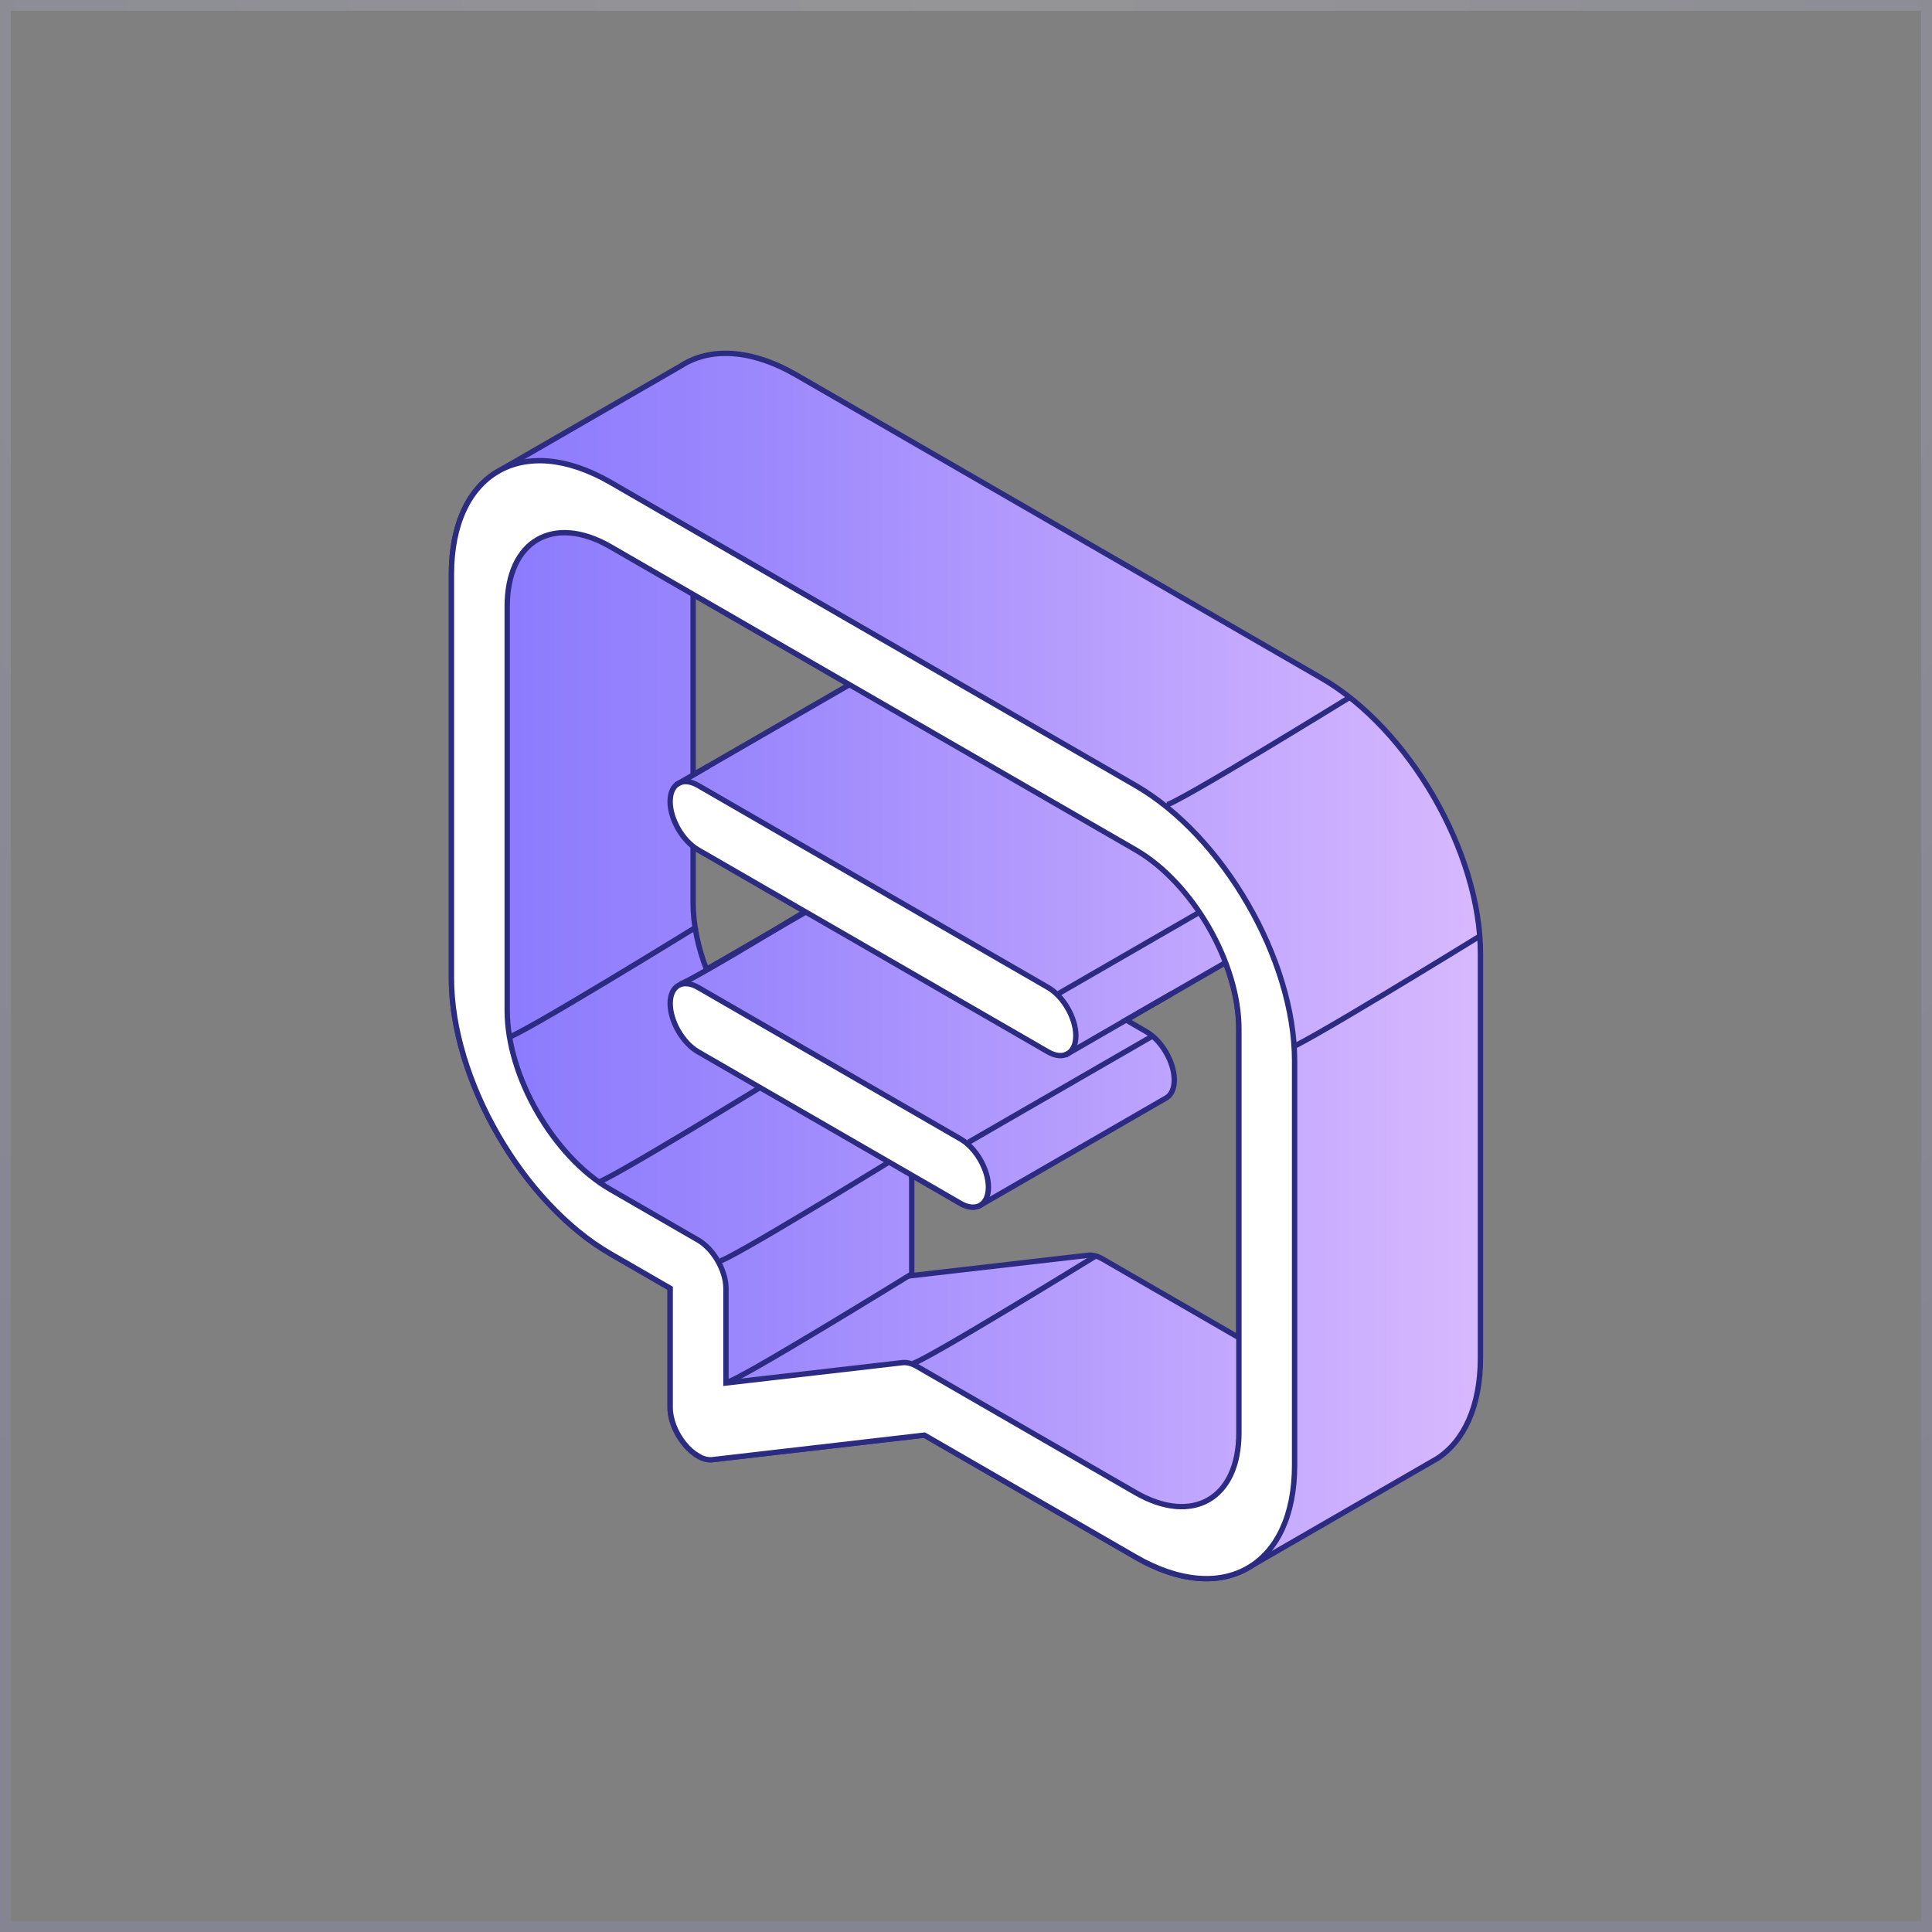 <svg width="360" height="360" viewBox="0 0 360 360" fill="none" xmlns="http://www.w3.org/2000/svg">
<rect x="0" y="0" width="360" height="360" fill="#808080" stroke="none"/>
<rect x="1" y="1" width="358" height="358" stroke="url(#paint0_radial_126_1232)" stroke-opacity="0.2" stroke-width="2"/>
<g clip-path="url(#clip0_126_1232)">
<path d="M246.22 126.35L148.41 69.88C139.91 64.97 132.23 64.69 126.82 68.21L93.36 87.52L93.23 87.59C92.95 87.74 92.68 87.9 92.41 88.07L92.18 88.2C92.12 88.24 92.06 88.29 92 88.33C91.85 88.43 91.71 88.53 91.56 88.64C91.4 88.76 91.23 88.88 91.07 89.01C90.93 89.12 90.79 89.24 90.65 89.36C90.49 89.49 90.34 89.63 90.19 89.77C90.06 89.89 89.93 90.02 89.8 90.15C89.65 90.3 89.51 90.45 89.37 90.6C89.25 90.74 89.12 90.87 89 91.02C88.86 91.18 88.73 91.34 88.6 91.51C88.48 91.66 88.37 91.81 88.26 91.96C88.13 92.13 88.01 92.31 87.89 92.49C87.78 92.65 87.68 92.81 87.57 92.97C87.45 93.16 87.34 93.35 87.23 93.54C87.13 93.71 87.03 93.88 86.94 94.05C86.83 94.25 86.73 94.46 86.63 94.67C86.54 94.85 86.45 95.03 86.37 95.22C86.27 95.43 86.18 95.66 86.09 95.88C86.01 96.07 85.93 96.26 85.86 96.46C85.77 96.69 85.69 96.93 85.61 97.16C85.54 97.36 85.47 97.56 85.41 97.76C85.33 98.01 85.26 98.26 85.19 98.51C85.13 98.72 85.07 98.92 85.02 99.13C84.95 99.39 84.9 99.66 84.84 99.93C84.79 100.14 84.74 100.35 84.7 100.57C84.65 100.85 84.6 101.14 84.55 101.43C84.51 101.65 84.48 101.86 84.44 102.08C84.4 102.39 84.36 102.71 84.33 103.02C84.31 103.23 84.28 103.43 84.26 103.65C84.23 104.01 84.21 104.37 84.19 104.74C84.18 104.92 84.16 105.1 84.15 105.29C84.13 105.85 84.11 106.41 84.11 106.99V182.27C84.11 201.15 97.41 224.19 113.76 233.63L124.86 240.04V262.28C124.86 262.82 124.92 263.39 125.04 263.96C125.22 264.83 125.53 265.71 125.94 266.57C126.36 267.43 126.88 268.26 127.49 269.01C128.29 269.99 129.17 270.76 130.05 271.27C130.51 271.55 130.98 271.74 131.43 271.86C131.88 271.98 132.32 272.01 132.73 271.97L145.9 270.45L172.24 267.41L198.45 282.54L211.56 290.11C211.56 290.11 211.6 290.13 211.61 290.14C212.11 290.43 212.61 290.7 213.11 290.96C213.29 291.05 213.47 291.14 213.65 291.23C213.98 291.39 214.31 291.56 214.64 291.71C214.85 291.8 215.05 291.89 215.26 291.98C215.56 292.11 215.86 292.24 216.15 292.36C216.36 292.45 216.58 292.52 216.79 292.6C217.07 292.7 217.36 292.81 217.64 292.91C217.86 292.98 218.07 293.05 218.29 293.11C218.56 293.19 218.83 293.28 219.1 293.35C219.32 293.41 219.54 293.46 219.75 293.51C220.01 293.57 220.27 293.64 220.53 293.69C220.75 293.74 220.96 293.77 221.17 293.81C221.42 293.86 221.68 293.9 221.93 293.94C222.14 293.97 222.35 293.99 222.57 294.02C222.82 294.05 223.06 294.08 223.3 294.09C223.51 294.11 223.71 294.11 223.92 294.12C224.16 294.13 224.4 294.14 224.64 294.14C224.84 294.14 225.04 294.14 225.25 294.14C225.48 294.14 225.71 294.13 225.94 294.11C226.14 294.1 226.34 294.08 226.53 294.06C226.75 294.04 226.98 294.01 227.2 293.98C227.39 293.95 227.58 293.92 227.77 293.89C227.99 293.85 228.2 293.81 228.41 293.76C228.6 293.72 228.78 293.67 228.97 293.62C229.18 293.57 229.38 293.51 229.59 293.44C229.77 293.38 229.95 293.33 230.13 293.26C230.33 293.19 230.53 293.11 230.72 293.03C230.89 292.96 231.07 292.89 231.24 292.81C231.43 292.72 231.62 292.63 231.81 292.54C231.98 292.46 232.14 292.37 232.31 292.28C232.49 292.18 232.67 292.07 232.85 291.96C232.95 291.9 233.06 291.84 233.16 291.78L267.8 271.78C272.8 268.53 275.86 262.05 275.86 252.99V177.7C275.86 158.82 262.56 135.78 246.21 126.34L246.22 126.35ZM169.81 218.95L178.97 224.24C178.97 224.24 178.99 224.24 179 224.25C179.17 224.35 179.34 224.44 179.51 224.51C179.58 224.54 179.64 224.56 179.71 224.59C179.82 224.64 179.93 224.68 180.04 224.72C180.11 224.75 180.19 224.76 180.26 224.78C180.36 224.81 180.45 224.84 180.55 224.86C180.62 224.88 180.7 224.88 180.77 224.89C180.86 224.9 180.95 224.92 181.04 224.93C181.11 224.93 181.18 224.93 181.25 224.93C181.33 224.93 181.42 224.93 181.5 224.93C181.57 224.93 181.64 224.91 181.7 224.9C181.78 224.89 181.86 224.88 181.93 224.86C182 224.85 182.06 224.82 182.12 224.81C182.19 224.79 182.26 224.77 182.33 224.74C182.39 224.72 182.45 224.69 182.51 224.66C182.58 224.63 182.64 224.6 182.7 224.56C182.72 224.55 182.74 224.54 182.76 224.53L217.4 204.53C218.28 203.96 218.81 202.82 218.81 201.24C218.81 197.93 216.48 193.9 213.61 192.24L209.84 190.06L228.34 179.38C229.92 183.52 230.83 187.75 230.83 191.71V249.24L205.45 234.59C204.51 234.04 203.58 233.81 202.77 233.9L169.89 237.69V220.05C169.89 219.69 169.85 219.31 169.8 218.94L169.81 218.95ZM129.15 168.29V157.71C129.45 157.94 129.75 158.17 130.07 158.35L150.14 169.94L131.64 180.62C130.06 176.49 129.15 172.25 129.15 168.29ZM158.28 127.58L129.15 144.4V110.76L158.28 127.58Z" fill="url(#paint1_linear_126_1232)" stroke="#2B2B82" stroke-miterlimit="10"/>
<path d="M169.82 254.12C170.83 254.59 204.17 234.03 204.17 234.03L169.82 254.12Z" fill="white"/>
<path d="M169.82 254.12C170.83 254.59 204.17 234.03 204.17 234.03" stroke="#2B2B82" stroke-miterlimit="10"/>
<path d="M135.47 257.51C136.48 257.98 169.82 237.42 169.82 237.42L135.47 257.51Z" fill="white"/>
<path d="M135.47 257.51C136.48 257.98 169.82 237.42 169.82 237.42" stroke="#2B2B82" stroke-miterlimit="10"/>
<path d="M133.98 234.98C134.99 235.45 168.33 214.89 168.33 214.89L133.98 234.98Z" fill="white"/>
<path d="M133.98 234.98C134.99 235.45 168.33 214.89 168.33 214.89" stroke="#2B2B82" stroke-miterlimit="10"/>
<path d="M111.061 220.4C112.071 220.87 145.411 200.31 145.411 200.31L111.061 220.4Z" fill="white"/>
<path d="M111.061 220.4C112.071 220.87 145.411 200.31 145.411 200.31" stroke="#2B2B82" stroke-miterlimit="10"/>
<path d="M94.51 193.33C95.55 193.81 129.86 172.66 129.86 172.66L94.51 193.33Z" fill="white"/>
<path d="M94.51 193.33C95.55 193.81 129.86 172.66 129.86 172.66" stroke="#2B2B82" stroke-miterlimit="10"/>
<path d="M239.37 195.7C240.44 196.19 275.59 174.52 275.59 174.52L239.37 195.7Z" fill="white"/>
<path d="M239.37 195.7C240.44 196.19 275.59 174.52 275.59 174.52" stroke="#2B2B82" stroke-miterlimit="10"/>
<path d="M217.24 149.97C218.25 150.44 251.67 129.83 251.67 129.83L217.24 149.97Z" fill="white"/>
<path d="M217.24 149.97C218.25 150.44 251.67 129.83 251.67 129.83" stroke="#2B2B82" stroke-miterlimit="10"/>
<path d="M126.43 183.43C127.36 183.86 158 164.97 158 164.97L126.43 183.43Z" fill="white"/>
<path d="M126.43 183.43C127.36 183.86 158 164.97 158 164.97" stroke="#2B2B82" stroke-miterlimit="10"/>
<path d="M195.27 195.99L130.07 158.35C127.2 156.69 124.87 152.66 124.87 149.35C124.87 146.04 127.2 144.69 130.07 146.35L195.27 183.99C198.14 185.64 200.47 189.68 200.47 192.99C200.47 196.3 198.14 197.64 195.27 195.99Z" fill="white" stroke="#2B2B82" stroke-miterlimit="10"/>
<path d="M178.98 224.23L130.08 195.99C127.21 194.34 124.88 190.3 124.88 186.99C124.88 183.68 127.21 182.34 130.08 183.99L178.98 212.23C181.85 213.88 184.18 217.92 184.18 221.23C184.18 224.54 181.85 225.88 178.98 224.23Z" fill="white" stroke="#2B2B82" stroke-miterlimit="10"/>
<path d="M132.02 142.75L125.97 146.24" stroke="#2B2B82" stroke-miterlimit="10"/>
<path d="M218.36 185.14L198.48 196.62" stroke="#2B2B82" stroke-miterlimit="10"/>
<path d="M225.26 168.97L197.3 185.11" stroke="#2B2B82" stroke-miterlimit="10"/>
<path d="M215 192.91L180.47 212.84" stroke="#2B2B82" stroke-miterlimit="10"/>
<path d="M130.07 271.29C129.19 270.78 128.3 270.01 127.51 269.03C125.88 267.03 124.88 264.45 124.88 262.29V240.05L113.78 233.64C97.42 224.2 84.12 201.16 84.12 182.28V107C84.12 88.12 97.42 80.44 113.77 89.88L211.58 146.35C227.93 155.79 241.23 178.83 241.23 197.71V273C241.23 291.88 227.93 299.56 211.58 290.12L172.26 267.42L132.74 271.99C131.92 272.09 130.99 271.84 130.06 271.3L130.07 271.29ZM113.77 101.88C103.15 95.75 94.51 100.73 94.51 113V188.29C94.51 200.55 103.14 215.52 113.77 221.65L130.07 231.06C132.94 232.71 135.27 236.75 135.27 240.06V257.7L168.15 253.91C168.96 253.81 169.88 254.05 170.83 254.59L211.59 278.12C222.21 284.25 230.85 279.27 230.85 267V191.71C230.85 179.45 222.22 164.49 211.59 158.35L113.77 101.88Z" fill="white" stroke="#2B2B82" stroke-miterlimit="10"/>
</g>
<defs>
<radialGradient id="paint0_radial_126_1232" cx="0" cy="0" r="1" gradientUnits="userSpaceOnUse" gradientTransform="translate(180) rotate(90) scale(360)">
<stop stop-color="#EBEBF8"/>
<stop offset="1" stop-color="#9494DB"/>
</radialGradient>
<linearGradient id="paint1_linear_126_1232" x1="84.12" y1="179.99" x2="275.88" y2="179.99" gradientUnits="userSpaceOnUse">
<stop stop-color="#8878FD"/>
<stop offset="0.31" stop-color="#9D89FD"/>
<stop offset="0.95" stop-color="#D3B5FE"/>
<stop offset="1" stop-color="#D8B9FF"/>
</linearGradient>
<clipPath id="clip0_126_1232">
<rect width="192.76" height="229.32" fill="white" transform="translate(83.62 65.34)"/>
</clipPath>
</defs>
</svg>

